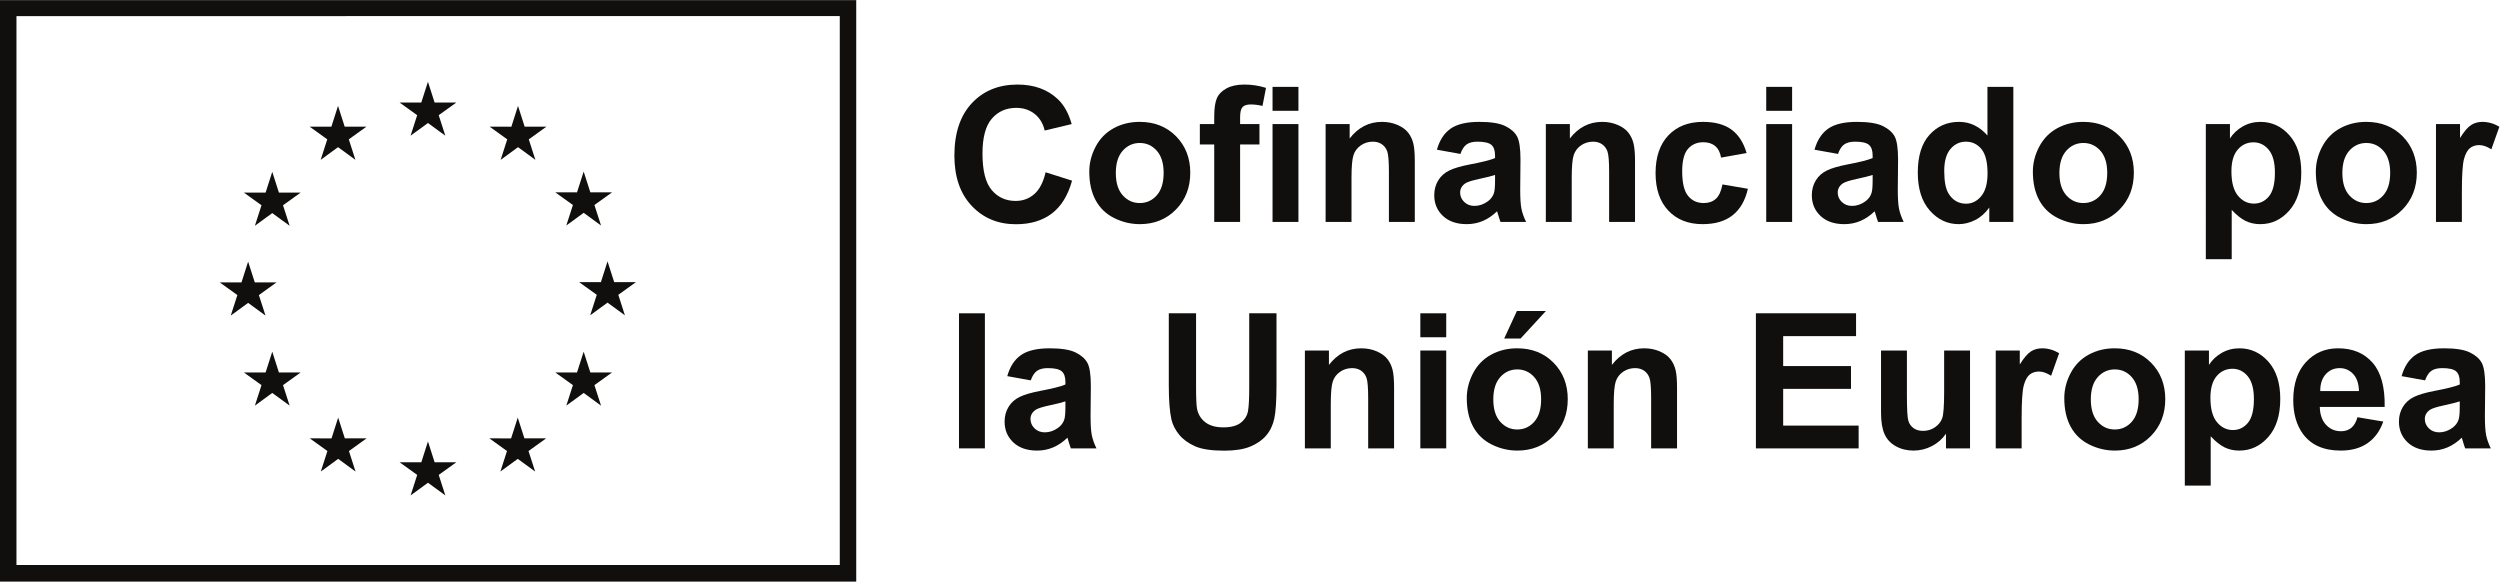 <?xml version="1.0" encoding="UTF-8" standalone="no"?>
<!-- Created with Inkscape (http://www.inkscape.org/) -->

<svg
   version="1.1"
   id="svg2"
   width="1147.922"
   height="267.045"
   viewBox="0 0 1147.922 267.045"
   sodipodi:docname="ES_Co-fundedbytheEU_RGB_BLACK Outline.svg"
   inkscape:version="1.3.2 (091e20e, 2023-11-25, custom)"
   xmlns:inkscape="http://www.inkscape.org/namespaces/inkscape"
   xmlns:sodipodi="http://sodipodi.sourceforge.net/DTD/sodipodi-0.dtd"
   xmlns="http://www.w3.org/2000/svg"
   xmlns:svg="http://www.w3.org/2000/svg">
  <defs
     id="defs6" />
  <sodipodi:namedview
     id="namedview4"
     pagecolor="#ffffff"
     bordercolor="#000000"
     borderopacity="0.25"
     inkscape:showpageshadow="2"
     inkscape:pageopacity="0.0"
     inkscape:pagecheckerboard="0"
     inkscape:deskcolor="#d1d1d1"
     inkscape:zoom="0.80959218"
     inkscape:cx="594.12629"
     inkscape:cy="132.7829"
     inkscape:window-width="1920"
     inkscape:window-height="1009"
     inkscape:window-x="487"
     inkscape:window-y="-8"
     inkscape:window-maximized="1"
     inkscape:current-layer="g8" />
  <g
     id="g8"
     inkscape:groupmode="layer"
     inkscape:label="ink_ext_XXXXXX"
     transform="matrix(1.333,0,0,-1.333,-13.372,280.52)">
    <g
       id="g10"
       transform="scale(0.1)">
      <path
         d="M 2993.03,158.27 H 157.012 v 1890.7 H 2993.03 Z M 100.293,2103.9 V 101.059 H 3049.74 V 2103.9 H 100.293"
         style="fill:#100f0d;fill-opacity:1;fill-rule:nonzero;stroke:none"
         id="path12" />
      <path
         d="m 1514.59,1637.02 59.84,43.67 59.85,-43.67 -22.78,70.63 60.79,43.67 h -74.93 l -22.93,71.48 -22.93,-71.56 -74.88,0.08 60.74,-43.67 -22.77,-70.63"
         style="fill:#100f0d;fill-opacity:1;fill-rule:nonzero;stroke:none"
         id="path14" />
      <path
         d="m 1204.9,1553.82 59.84,43.67 59.81,-43.67 -22.74,70.63 60.75,43.67 h -74.93 l -22.92,71.56 -22.93,-71.64 -74.89,0.08 60.74,-43.67 -22.73,-70.63"
         style="fill:#100f0d;fill-opacity:1;fill-rule:nonzero;stroke:none"
         id="path16" />
      <path
         d="m 1038.14,1512.57 -22.93,-71.64 -74.874,0.08 60.734,-43.67 -22.765,-70.63 59.835,43.67 59.84,-43.67 -22.77,70.63 60.74,43.67 h -74.88 l -22.93,71.56"
         style="fill:#100f0d;fill-opacity:1;fill-rule:nonzero;stroke:none"
         id="path18" />
      <path
         d="m 955.023,1061.08 59.807,-43.67 -22.736,70.62 60.736,43.68 h -74.877 l -22.93,71.56 -22.929,-71.72 -74.918,0.16 60.777,-43.68 -22.769,-70.62 59.839,43.67"
         style="fill:#100f0d;fill-opacity:1;fill-rule:nonzero;stroke:none"
         id="path20" />
      <path
         d="m 1061.07,821.48 -22.93,71.559 -22.93,-71.641 -74.874,0.082 60.734,-43.671 -22.765,-70.629 59.835,43.75 59.84,-43.75 -22.77,70.629 60.74,43.671 h -74.88"
         style="fill:#100f0d;fill-opacity:1;fill-rule:nonzero;stroke:none"
         id="path22" />
      <path
         d="m 1288.1,594.449 -22.93,71.481 -22.89,-71.559 -74.92,0.078 60.74,-43.668 -22.73,-70.633 59.84,43.672 59.8,-43.672 -22.73,70.633 60.74,43.668 h -74.92"
         style="fill:#100f0d;fill-opacity:1;fill-rule:nonzero;stroke:none"
         id="path24" />
      <path
         d="m 1597.4,512.18 -22.93,71.558 -22.89,-71.636 -74.92,0.078 60.74,-43.668 -22.73,-70.633 59.84,43.672 59.8,-43.672 -22.77,70.633 60.78,43.668 h -74.92"
         style="fill:#100f0d;fill-opacity:1;fill-rule:nonzero;stroke:none"
         id="path26" />
      <path
         d="m 1906.7,594.449 -22.89,71.481 -22.97,-71.559 -74.84,0.078 60.7,-43.668 -22.73,-70.633 59.84,43.672 59.84,-43.672 -22.81,70.633 60.78,43.668 h -74.92"
         style="fill:#100f0d;fill-opacity:1;fill-rule:nonzero;stroke:none"
         id="path28" />
      <path
         d="m 2133.81,821.48 -22.97,71.559 -22.97,-71.641 -74.84,0.082 60.78,-43.671 -22.81,-70.629 59.84,43.75 59.84,-43.75 -22.81,70.629 60.78,43.671 h -74.84"
         style="fill:#100f0d;fill-opacity:1;fill-rule:nonzero;stroke:none"
         id="path30" />
      <path
         d="M 2290.92,1132.57 H 2216 l -22.97,71.56 -22.89,-71.64 -74.92,0.08 60.78,-43.67 -22.74,-70.63 59.77,43.75 59.84,-43.75 -22.73,70.63 60.78,43.67"
         style="fill:#100f0d;fill-opacity:1;fill-rule:nonzero;stroke:none"
         id="path32" />
      <path
         d="m 2050.99,1327.65 59.84,43.67 59.85,-43.67 -22.81,70.63 60.78,43.59 h -74.85 l -22.97,71.56 -22.96,-71.64 -74.85,0.08 60.78,-43.59 -22.81,-70.63"
         style="fill:#100f0d;fill-opacity:1;fill-rule:nonzero;stroke:none"
         id="path34" />
      <path
         d="m 1884.67,1739.6 -22.89,-71.64 -74.92,0.16 60.7,-43.75 -22.73,-70.63 59.92,43.75 59.76,-43.75 -22.73,70.63 60.78,43.75 h -75 l -22.89,71.48"
         style="fill:#100f0d;fill-opacity:1;fill-rule:nonzero;stroke:none"
         id="path36" />
      <path
         d="m 3702.04,1511.02 91.09,-28.89 c -13.97,-50.78 -37.19,-88.5 -69.67,-113.15 -32.48,-24.66 -73.68,-36.97 -123.62,-36.97 -61.78,0 -112.56,21.1 -152.35,63.31 -39.77,42.22 -59.67,99.92 -59.67,173.14 0,77.44 20,137.58 59.99,180.43 39.99,42.85 92.57,64.27 157.75,64.27 56.91,0 103.14,-16.82 138.69,-50.46 21.15,-19.9 37.02,-48.46 47.61,-85.7 l -93,-22.21 c -5.5,24.12 -16.97,43.16 -34.43,57.12 -17.46,13.97 -38.68,20.95 -63.64,20.95 -34.49,0 -62.47,-12.37 -83.94,-37.14 -21.49,-24.74 -32.22,-64.85 -32.22,-120.28 0,-58.83 10.58,-100.73 31.74,-125.69 21.15,-24.96 48.66,-37.45 82.52,-37.45 24.96,0 46.44,7.93 64.42,23.81 17.99,15.86 30.9,40.83 38.73,74.91"
         style="fill:#100f0d;fill-opacity:1;fill-rule:nonzero;stroke:none"
         id="path38" />
      <path
         d="m 3943.89,1508.48 c 0,-33.44 7.94,-59.05 23.8,-76.82 15.88,-17.77 35.44,-26.66 58.72,-26.66 23.27,0 42.79,8.89 58.55,26.66 15.76,17.77 23.65,43.59 23.65,77.44 0,33.01 -7.89,58.4 -23.65,76.17 -15.76,17.78 -35.28,26.66 -58.55,26.66 -23.28,0 -42.84,-8.88 -58.72,-26.66 -15.86,-17.77 -23.8,-43.37 -23.8,-76.79 z m -91.41,4.75 c 0,29.62 7.3,58.29 21.91,86.01 14.59,27.72 35.27,48.89 62.04,63.47 26.76,14.61 56.65,21.91 89.66,21.91 50.99,0 92.78,-16.57 125.37,-49.67 32.57,-33.11 48.87,-74.96 48.87,-125.53 0,-50.99 -16.45,-93.26 -49.35,-126.79 -32.9,-33.54 -74.32,-50.31 -124.25,-50.31 -30.9,0 -60.36,6.98 -88.4,20.95 -28.04,13.96 -49.35,34.43 -63.94,61.42 -14.61,26.97 -21.91,59.82 -21.91,98.54"
         style="fill:#100f0d;fill-opacity:1;fill-rule:nonzero;stroke:none"
         id="path40" />
      <path
         d="M 4483.75,1339.94 V 1677 h 89.18 v -337.06 z m 0,382.76 v 82.52 h 89.18 V 1722.7 Z M 4233.34,1677 h 49.51 v 25.39 c 0,28.35 3.01,49.51 9.05,63.48 6.02,13.96 17.13,25.33 33.32,34.12 16.19,8.78 36.66,13.17 61.41,13.17 25.39,0 50.26,-3.8 74.58,-11.42 l -12.05,-62.21 c -14.18,3.38 -27.83,5.08 -40.95,5.08 -12.91,0 -22.16,-3.02 -27.77,-9.06 -5.6,-6.02 -8.41,-17.6 -8.41,-34.75 V 1677 h 66.65 v -70.14 h -66.65 v -266.92 h -89.18 v 266.92 h -49.51 V 1677"
         style="fill:#100f0d;fill-opacity:1;fill-rule:nonzero;stroke:none"
         id="path42" />
      <path
         d="m 4973.78,1339.94 h -89.18 v 172.02 c 0,36.39 -1.9,59.93 -5.71,70.62 -3.81,10.68 -10,18.99 -18.57,24.92 -8.57,5.92 -18.88,8.89 -30.94,8.89 -15.45,0 -29.31,-4.24 -41.58,-12.7 -12.27,-8.47 -20.69,-19.69 -25.23,-33.65 -4.55,-13.97 -6.83,-39.78 -6.83,-77.44 v -152.66 h -89.19 V 1677 h 82.85 v -49.51 c 29.4,38.08 66.43,57.13 111.08,57.13 19.68,0 37.66,-3.55 53.96,-10.64 16.28,-7.09 28.61,-16.13 36.97,-27.12 8.36,-11.01 14.18,-23.5 17.46,-37.47 3.27,-13.96 4.91,-33.95 4.91,-59.98 v -209.47"
         style="fill:#100f0d;fill-opacity:1;fill-rule:nonzero;stroke:none"
         id="path44" />
      <path
         d="m 5250.23,1501.8 c -11.43,-3.8 -29.52,-8.35 -54.27,-13.64 -24.76,-5.29 -40.95,-10.48 -48.57,-15.55 -11.63,-8.25 -17.45,-18.72 -17.45,-31.42 0,-12.49 4.65,-23.28 13.97,-32.38 9.3,-9.1 21.15,-13.65 35.54,-13.65 16.08,0 31.42,5.29 46.03,15.88 10.78,8.03 17.87,17.87 21.26,29.51 2.32,7.61 3.49,22.11 3.49,43.48 z m -119.34,72.37 -80.93,14.6 c 9.09,32.58 24.76,56.7 46.98,72.36 22.21,15.66 55.22,23.49 99.02,23.49 39.77,0 69.39,-4.71 88.87,-14.12 19.46,-9.43 33.16,-21.38 41.1,-35.87 7.93,-14.49 11.89,-41.09 11.89,-79.83 l -0.94,-104.1 c 0,-29.62 1.42,-51.46 4.28,-65.54 2.85,-14.07 8.2,-29.14 16.03,-45.22 h -88.23 c -2.34,5.92 -5.19,14.71 -8.58,26.35 -1.47,5.28 -2.54,8.77 -3.16,10.47 -15.24,-14.82 -31.54,-25.92 -48.89,-33.32 -17.34,-7.42 -35.86,-11.12 -55.54,-11.12 -34.7,0 -62.05,9.42 -82.04,28.25 -20,18.83 -30,42.63 -30,71.41 0,19.04 4.55,36.03 13.66,50.94 9.09,14.92 21.84,26.35 38.24,34.28 16.39,7.94 40.04,14.86 70.94,20.79 41.67,7.82 70.56,15.12 86.64,21.89 v 8.89 c 0,17.15 -4.23,29.36 -12.7,36.66 -8.46,7.3 -24.43,10.96 -47.92,10.96 -15.87,0 -28.25,-3.13 -37.14,-9.37 -8.88,-6.25 -16.07,-17.2 -21.58,-32.85"
         style="fill:#100f0d;fill-opacity:1;fill-rule:nonzero;stroke:none"
         id="path46" />
      <path
         d="m 5732.34,1339.94 h -89.18 v 172.02 c 0,36.39 -1.91,59.93 -5.72,70.62 -3.81,10.68 -10,18.99 -18.56,24.92 -8.58,5.92 -18.89,8.89 -30.95,8.89 -15.45,0 -29.31,-4.24 -41.57,-12.7 -12.28,-8.47 -20.69,-19.69 -25.24,-33.65 -4.55,-13.97 -6.82,-39.78 -6.82,-77.44 v -152.66 h -89.19 V 1677 h 82.84 v -49.51 c 29.4,38.08 66.44,57.13 111.08,57.13 19.68,0 37.66,-3.55 53.96,-10.64 16.29,-7.09 28.61,-16.13 36.97,-27.12 8.36,-11.01 14.18,-23.5 17.46,-37.47 3.27,-13.96 4.92,-33.95 4.92,-59.98 v -209.47"
         style="fill:#100f0d;fill-opacity:1;fill-rule:nonzero;stroke:none"
         id="path48" />
      <path
         d="m 6116.68,1577.34 -87.91,-15.87 c -2.97,17.56 -9.68,30.8 -20.16,39.68 -10.46,8.89 -24.07,13.32 -40.78,13.32 -22.21,0 -39.94,-7.67 -53.16,-23.01 -13.22,-15.34 -19.83,-40.99 -19.83,-76.96 0,-39.99 6.71,-68.23 20.15,-84.73 13.43,-16.51 31.47,-24.77 54.11,-24.77 16.93,0 30.78,4.81 41.58,14.44 10.79,9.63 18.4,26.19 22.86,49.68 l 87.59,-14.92 c -9.1,-40.21 -26.56,-70.57 -52.37,-91.09 -25.82,-20.52 -60.41,-30.79 -103.78,-30.79 -49.3,0 -88.61,15.55 -117.91,46.66 -29.31,31.1 -43.96,74.15 -43.96,129.17 0,55.65 14.7,98.97 44.12,129.98 29.4,30.99 69.19,46.49 119.33,46.49 41.05,0 73.69,-8.84 97.91,-26.51 24.23,-17.66 41.63,-44.59 52.21,-80.77"
         style="fill:#100f0d;fill-opacity:1;fill-rule:nonzero;stroke:none"
         id="path50" />
      <path
         d="M 6184.29,1339.94 V 1677 h 89.18 v -337.06 z m 0,382.76 v 82.52 h 89.18 v -82.52 h -89.18"
         style="fill:#100f0d;fill-opacity:1;fill-rule:nonzero;stroke:none"
         id="path52" />
      <path
         d="m 6550.86,1501.8 c -11.43,-3.8 -29.51,-8.35 -54.27,-13.64 -24.75,-5.29 -40.94,-10.48 -48.56,-15.55 -11.63,-8.25 -17.45,-18.72 -17.45,-31.42 0,-12.49 4.65,-23.28 13.96,-32.38 9.31,-9.1 21.15,-13.65 35.55,-13.65 16.07,0 31.42,5.29 46.02,15.88 10.79,8.03 17.88,17.87 21.26,29.51 2.33,7.61 3.49,22.11 3.49,43.48 z m -119.34,72.37 -80.92,14.6 c 9.09,32.58 24.75,56.7 46.97,72.36 22.22,15.66 55.22,23.49 99.02,23.49 39.78,0 69.4,-4.71 88.87,-14.12 19.46,-9.43 33.16,-21.38 41.1,-35.87 7.93,-14.49 11.9,-41.09 11.9,-79.83 l -0.95,-104.1 c 0,-29.62 1.43,-51.46 4.29,-65.54 2.85,-14.07 8.19,-29.14 16.02,-45.22 h -88.23 c -2.33,5.92 -5.18,14.71 -8.57,26.35 -1.48,5.28 -2.54,8.77 -3.17,10.47 -15.23,-14.82 -31.53,-25.92 -48.88,-33.32 -17.35,-7.42 -35.86,-11.12 -55.54,-11.12 -34.71,0 -62.05,9.42 -82.04,28.25 -20,18.83 -30,42.63 -30,71.41 0,19.04 4.55,36.03 13.65,50.94 9.09,14.92 21.85,26.35 38.24,34.28 16.4,7.94 40.04,14.86 70.94,20.79 41.68,7.82 70.57,15.12 86.64,21.89 v 8.89 c 0,17.15 -4.23,29.36 -12.69,36.66 -8.46,7.3 -24.44,10.96 -47.92,10.96 -15.87,0 -28.26,-3.13 -37.14,-9.37 -8.89,-6.25 -16.08,-17.2 -21.59,-32.85"
         style="fill:#100f0d;fill-opacity:1;fill-rule:nonzero;stroke:none"
         id="path54" />
      <path
         d="m 6797.47,1515.77 c 0,-35.98 4.96,-62 14.91,-78.07 14.39,-23.29 34.49,-34.92 60.31,-34.92 20.51,0 37.98,8.73 52.36,26.18 14.39,17.47 21.58,43.54 21.58,78.25 0,38.71 -6.97,66.59 -20.94,83.62 -13.96,17.03 -31.85,25.56 -53.64,25.56 -21.16,0 -38.87,-8.42 -53.16,-25.24 -14.28,-16.83 -21.42,-41.95 -21.42,-75.38 z m 238.03,-175.83 h -82.83 v 49.51 c -13.76,-19.25 -29.99,-33.59 -48.72,-43 -18.72,-9.42 -37.61,-14.13 -56.65,-14.13 -38.72,0 -71.89,15.61 -99.51,46.82 -27.6,31.2 -41.41,74.75 -41.41,130.61 0,57.13 13.44,100.54 40.31,130.28 26.87,29.72 60.82,44.59 101.88,44.59 37.65,0 70.24,-15.67 97.75,-46.98 v 167.58 h 89.18 v -465.28"
         style="fill:#100f0d;fill-opacity:1;fill-rule:nonzero;stroke:none"
         id="path56" />
      <path
         d="m 7194.2,1508.48 c 0,-33.44 7.94,-59.05 23.8,-76.82 15.88,-17.77 35.44,-26.66 58.72,-26.66 23.27,0 42.79,8.89 58.55,26.66 15.77,17.77 23.65,43.59 23.65,77.44 0,33.01 -7.88,58.4 -23.65,76.17 -15.76,17.78 -35.28,26.66 -58.55,26.66 -23.28,0 -42.84,-8.88 -58.72,-26.66 -15.86,-17.77 -23.8,-43.37 -23.8,-76.79 z m -91.41,4.75 c 0,29.62 7.3,58.29 21.91,86.01 14.59,27.72 35.27,48.89 62.04,63.47 26.77,14.61 56.65,21.91 89.66,21.91 50.99,0 92.78,-16.57 125.37,-49.67 32.58,-33.11 48.88,-74.96 48.88,-125.53 0,-50.99 -16.46,-93.26 -49.36,-126.79 -32.9,-33.54 -74.32,-50.31 -124.25,-50.31 -30.9,0 -60.36,6.98 -88.4,20.95 -28.03,13.96 -49.35,34.43 -63.94,61.42 -14.61,26.97 -21.91,59.82 -21.91,98.54"
         style="fill:#100f0d;fill-opacity:1;fill-rule:nonzero;stroke:none"
         id="path58" />
      <path
         d="m 7786.75,1514.18 c 0,-37.87 7.51,-65.85 22.54,-83.95 15.02,-18.08 33.32,-27.12 54.9,-27.12 20.74,0 37.98,8.3 51.74,24.91 13.75,16.6 20.62,43.84 20.62,81.73 0,35.33 -7.09,61.56 -21.26,78.71 -14.18,17.13 -31.73,25.7 -52.68,25.7 -21.8,0 -39.88,-8.41 -54.28,-25.23 -14.38,-16.82 -21.58,-41.74 -21.58,-74.75 z M 7698.53,1677 h 83.14 v -49.51 c 10.8,16.92 25.39,30.67 43.81,41.26 18.4,10.57 38.82,15.87 61.25,15.87 39.14,0 72.36,-15.34 99.66,-46.03 27.29,-30.67 40.95,-73.41 40.95,-128.22 0,-56.28 -13.76,-100.03 -41.27,-131.23 -27.5,-31.21 -60.83,-46.82 -99.98,-46.82 -18.62,0 -35.49,3.7 -50.62,11.12 -15.13,7.4 -31.05,20.1 -47.76,38.08 v -169.8 h -89.18 V 1677"
         style="fill:#100f0d;fill-opacity:1;fill-rule:nonzero;stroke:none"
         id="path60" />
      <path
         d="m 8168.89,1508.48 c 0,-33.44 7.94,-59.05 23.8,-76.82 15.88,-17.77 35.44,-26.66 58.72,-26.66 23.27,0 42.79,8.89 58.55,26.66 15.76,17.77 23.64,43.59 23.64,77.44 0,33.01 -7.88,58.4 -23.64,76.17 -15.76,17.78 -35.28,26.66 -58.55,26.66 -23.28,0 -42.84,-8.88 -58.72,-26.66 -15.86,-17.77 -23.8,-43.37 -23.8,-76.79 z m -91.41,4.75 c 0,29.62 7.3,58.29 21.91,86.01 14.59,27.72 35.27,48.89 62.04,63.47 26.76,14.61 56.65,21.91 89.66,21.91 50.99,0 92.78,-16.57 125.37,-49.67 32.57,-33.11 48.87,-74.96 48.87,-125.53 0,-50.99 -16.45,-93.26 -49.35,-126.79 -32.9,-33.54 -74.32,-50.31 -124.25,-50.31 -30.9,0 -60.36,6.98 -88.4,20.95 -28.04,13.96 -49.35,34.43 -63.94,61.42 -14.61,26.97 -21.91,59.82 -21.91,98.54"
         style="fill:#100f0d;fill-opacity:1;fill-rule:nonzero;stroke:none"
         id="path62" />
      <path
         d="m 8580.53,1339.94 h -89.18 V 1677 h 82.83 v -47.92 c 14.17,22.64 26.92,37.55 38.24,44.75 11.32,7.19 24.17,10.79 38.57,10.79 20.31,0 39.88,-5.61 58.72,-16.83 l -27.62,-77.75 c -15.03,9.73 -28.99,14.6 -41.89,14.6 -12.49,0 -23.07,-3.44 -31.74,-10.32 -8.68,-6.88 -15.5,-19.31 -20.47,-37.29 -4.98,-17.99 -7.46,-55.65 -7.46,-112.99 v -104.1"
         style="fill:#100f0d;fill-opacity:1;fill-rule:nonzero;stroke:none"
         id="path64" />
      <path
         d="m 3403.7,559.941 v 465.289 h 89.18 V 559.941 h -89.18"
         style="fill:#100f0d;fill-opacity:1;fill-rule:nonzero;stroke:none"
         id="path66" />
      <path
         d="m 3770.27,721.809 c -11.43,-3.809 -29.52,-8.36 -54.27,-13.637 -24.76,-5.301 -40.95,-10.481 -48.57,-15.563 -11.63,-8.25 -17.45,-18.718 -17.45,-31.418 0,-12.492 4.65,-23.281 13.97,-32.382 9.3,-9.09 21.15,-13.637 35.54,-13.637 16.08,0 31.42,5.277 46.03,15.867 10.78,8.043 17.87,17.883 21.26,29.512 2.32,7.621 3.49,22.109 3.49,43.488 z M 3650.93,794.172 3570,808.77 c 9.09,32.582 24.76,56.699 46.97,72.371 22.22,15.648 55.23,23.48 99.03,23.48 39.77,0 69.39,-4.699 88.86,-14.121 19.47,-9.418 33.17,-21.379 41.11,-35.871 7.93,-14.488 11.89,-41.09 11.89,-79.82 l -0.94,-104.098 c 0,-29.621 1.42,-51.473 4.28,-65.539 2.85,-14.07 8.2,-29.152 16.03,-45.231 H 3789 c -2.34,5.918 -5.19,14.707 -8.58,26.348 -1.47,5.293 -2.54,8.77 -3.16,10.473 -15.24,-14.813 -31.54,-25.922 -48.89,-33.321 -17.34,-7.41 -35.86,-11.109 -55.54,-11.109 -34.7,0 -62.05,9.406 -82.04,28.238 -20,18.84 -30,42.641 -30,71.418 0,19.043 4.55,36.024 13.65,50.934 9.1,14.93 21.85,26.348 38.25,34.277 16.39,7.942 40.04,14.86 70.93,20.789 41.68,7.821 70.57,15.133 86.65,21.903 v 8.879 c 0,17.152 -4.23,29.371 -12.7,36.66 -8.46,7.308 -24.43,10.961 -47.92,10.961 -15.87,0 -28.25,-3.121 -37.14,-9.371 -8.89,-6.25 -16.07,-17.188 -21.58,-32.848"
         style="fill:#100f0d;fill-opacity:1;fill-rule:nonzero;stroke:none"
         id="path68" />
      <path
         d="m 4126.38,1025.23 h 93.94 v -252 c 0,-39.992 1.16,-65.91 3.49,-77.761 4.01,-19.039 13.59,-34.328 28.72,-45.867 15.13,-11.532 35.81,-17.293 62.05,-17.293 26.66,0 46.76,5.453 60.3,16.351 13.54,10.879 21.69,24.27 24.45,40.141 2.74,15.871 4.12,42.219 4.12,79.039 v 257.39 h 93.94 V 780.84 c 0,-55.86 -2.53,-95.32 -7.61,-118.379 -5.08,-23.063 -14.45,-42.531 -28.09,-58.391 -13.65,-15.879 -31.89,-28.519 -54.75,-37.929 -22.85,-9.422 -52.69,-14.121 -89.51,-14.121 -44.43,0 -78.12,5.121 -101.08,15.39 -22.96,10.25 -41.1,23.578 -54.42,39.988 -13.34,16.391 -22.12,33.582 -26.35,51.571 -6.14,26.66 -9.2,66.011 -9.2,118.062 v 248.199"
         style="fill:#100f0d;fill-opacity:1;fill-rule:nonzero;stroke:none"
         id="path70" />
      <path
         d="m 4902.37,559.941 h -89.18 v 172.028 c 0,36.383 -1.9,59.929 -5.71,70.613 -3.81,10.688 -10,19 -18.56,24.918 -8.58,5.922 -18.89,8.891 -30.95,8.891 -15.45,0 -29.31,-4.243 -41.57,-12.7 -12.28,-8.461 -20.7,-19.679 -25.24,-33.652 -4.55,-13.957 -6.82,-39.769 -6.82,-77.437 V 559.941 h -89.19 v 337.071 h 82.84 v -49.524 c 29.4,38.094 66.44,57.133 111.08,57.133 19.68,0 37.66,-3.539 53.96,-10.633 16.29,-7.09 28.61,-16.129 36.97,-27.129 8.36,-11.007 14.18,-23.5 17.46,-37.461 3.27,-13.968 4.91,-33.957 4.91,-59.976 V 559.941"
         style="fill:#100f0d;fill-opacity:1;fill-rule:nonzero;stroke:none"
         id="path72" />
      <path
         d="m 4992.84,559.941 v 337.071 h 89.18 V 559.941 Z m 0,382.77 v 82.519 h 89.18 v -82.519 h -89.18"
         style="fill:#100f0d;fill-opacity:1;fill-rule:nonzero;stroke:none"
         id="path74" />
      <path
         d="m 5281.65,938.27 43.8,94.9 h 99.97 l -87.27,-94.9 z M 5244.2,728.48 c 0,-33.441 7.94,-59.039 23.8,-76.82 15.88,-17.769 35.44,-26.66 58.72,-26.66 23.27,0 42.79,8.891 58.55,26.66 15.77,17.781 23.65,43.602 23.65,77.449 0,33 -7.88,58.391 -23.65,76.172 -15.76,17.77 -35.28,26.66 -58.55,26.66 -23.28,0 -42.84,-8.89 -58.72,-26.66 -15.86,-17.781 -23.8,-43.371 -23.8,-76.801 z m -91.41,4.758 c 0,29.621 7.3,58.293 21.91,86 14.59,27.731 35.27,48.891 62.04,63.481 26.77,14.613 56.65,21.902 89.66,21.902 50.99,0 92.78,-16.562 125.37,-49.672 32.58,-33.109 48.88,-74.961 48.88,-125.519 0,-51 -16.46,-93.258 -49.36,-126.801 -32.9,-33.527 -74.32,-50.297 -124.25,-50.297 -30.9,0 -60.36,6.977 -88.4,20.938 -28.03,13.968 -49.35,34.441 -63.94,61.421 -14.61,26.969 -21.91,59.829 -21.91,98.547"
         style="fill:#100f0d;fill-opacity:1;fill-rule:nonzero;stroke:none"
         id="path76" />
      <path
         d="m 5877.06,559.941 h -89.18 v 172.028 c 0,36.383 -1.9,59.929 -5.71,70.613 -3.81,10.688 -10,19 -18.57,24.918 -8.57,5.922 -18.88,8.891 -30.94,8.891 -15.45,0 -29.31,-4.243 -41.57,-12.7 -12.28,-8.461 -20.7,-19.679 -25.24,-33.652 -4.55,-13.957 -6.83,-39.769 -6.83,-77.437 V 559.941 h -89.18 v 337.071 h 82.84 v -49.524 c 29.4,38.094 66.43,57.133 111.08,57.133 19.68,0 37.66,-3.539 53.96,-10.633 16.29,-7.09 28.61,-16.129 36.97,-27.129 8.36,-11.007 14.18,-23.5 17.46,-37.461 3.27,-13.968 4.91,-33.957 4.91,-59.976 V 559.941"
         style="fill:#100f0d;fill-opacity:1;fill-rule:nonzero;stroke:none"
         id="path78" />
      <path
         d="m 6148.74,559.941 v 465.289 h 345 V 946.52 H 6242.69 V 843.359 h 233.59 v -78.39 H 6242.69 V 638.34 h 259.94 v -78.399 h -353.89"
         style="fill:#100f0d;fill-opacity:1;fill-rule:nonzero;stroke:none"
         id="path80" />
      <path
         d="m 6803.5,559.941 v 50.469 c -12.28,-17.98 -28.41,-32.16 -48.4,-42.539 -20,-10.359 -41.1,-15.539 -63.32,-15.539 -22.65,0 -42.96,4.969 -60.94,14.918 -17.99,9.941 -31,23.91 -39.03,41.891 -8.05,17.98 -12.07,42.847 -12.07,74.578 v 213.293 h 89.19 V 742.121 c 0,-47.402 1.64,-76.43 4.92,-87.121 3.27,-10.691 9.25,-19.148 17.93,-25.391 8.67,-6.25 19.68,-9.359 33.01,-9.359 15.23,0 28.87,4.18 40.94,12.539 12.05,8.352 20.32,18.723 24.75,31.102 4.45,12.371 6.67,42.691 6.67,90.929 v 142.192 h 89.19 V 559.941 h -82.84"
         style="fill:#100f0d;fill-opacity:1;fill-rule:nonzero;stroke:none"
         id="path82" />
      <path
         d="m 7064.07,559.941 h -89.18 v 337.071 h 82.84 V 849.09 c 14.17,22.629 26.92,37.539 38.24,44.742 11.32,7.188 24.17,10.789 38.56,10.789 20.31,0 39.89,-5.601 58.72,-16.82 l -27.61,-77.762 c -15.03,9.731 -29,14.602 -41.9,14.602 -12.49,0 -23.06,-3.442 -31.74,-10.309 -8.68,-6.891 -15.49,-19.32 -20.47,-37.301 -4.98,-17.98 -7.46,-55.652 -7.46,-112.98 v -104.11"
         style="fill:#100f0d;fill-opacity:1;fill-rule:nonzero;stroke:none"
         id="path84" />
      <path
         d="m 7302.42,728.48 c 0,-33.441 7.94,-59.039 23.8,-76.82 15.88,-17.769 35.44,-26.66 58.72,-26.66 23.27,0 42.8,8.891 58.56,26.66 15.76,17.781 23.64,43.602 23.64,77.449 0,33 -7.88,58.391 -23.64,76.172 -15.76,17.77 -35.29,26.66 -58.56,26.66 -23.28,0 -42.84,-8.89 -58.72,-26.66 -15.86,-17.781 -23.8,-43.371 -23.8,-76.801 z m -91.4,4.758 c 0,29.621 7.29,58.293 21.9,86 14.59,27.731 35.27,48.891 62.04,63.481 26.77,14.613 56.65,21.902 89.66,21.902 51,0 92.78,-16.562 125.37,-49.672 32.58,-33.109 48.88,-74.961 48.88,-125.519 0,-51 -16.46,-93.258 -49.36,-126.801 -32.9,-33.527 -74.31,-50.297 -124.25,-50.297 -30.89,0 -60.36,6.977 -88.39,20.938 -28.04,13.968 -49.36,34.441 -63.95,61.421 -14.61,26.969 -21.9,59.829 -21.9,98.547"
         style="fill:#100f0d;fill-opacity:1;fill-rule:nonzero;stroke:none"
         id="path86" />
      <path
         d="m 7714.39,734.18 c 0,-37.871 7.51,-65.848 22.54,-83.942 15.01,-18.09 33.32,-27.129 54.9,-27.129 20.74,0 37.98,8.301 51.74,24.911 13.75,16.601 20.62,43.851 20.62,81.73 0,35.332 -7.09,61.559 -21.26,78.711 -14.18,17.129 -31.74,25.699 -52.68,25.699 -21.8,0 -39.89,-8.398 -54.28,-25.23 -14.39,-16.821 -21.58,-41.739 -21.58,-74.75 z m -88.23,162.832 h 83.15 v -49.524 c 10.8,16.934 25.39,30.684 43.81,41.262 18.39,10.582 38.81,15.871 61.25,15.871 39.14,0 72.36,-15.34 99.65,-46.019 27.3,-30.68 40.95,-73.422 40.95,-128.231 0,-56.269 -13.76,-100.019 -41.27,-131.23 -27.5,-31.211 -60.83,-46.809 -99.97,-46.809 -18.62,0 -35.5,3.699 -50.62,11.109 -15.13,7.399 -31.06,20.098 -47.77,38.09 V 431.719 h -89.18 v 465.293"
         style="fill:#100f0d;fill-opacity:1;fill-rule:nonzero;stroke:none"
         id="path88" />
      <path
         d="m 8226.02,757.359 c -0.64,25.813 -7.3,45.442 -19.99,58.871 -12.7,13.43 -28.15,20.161 -46.35,20.161 -19.46,0 -35.55,-7.102 -48.24,-21.27 -12.7,-14.18 -18.94,-33.441 -18.72,-57.762 z m -5.08,-90.14 88.87,-14.91 c -11.43,-32.59 -29.47,-57.399 -54.12,-74.438 -24.65,-17.031 -55.49,-25.539 -92.51,-25.539 -58.62,0 -102,19.148 -130.13,57.438 -22.22,30.679 -33.33,69.402 -33.33,116.171 0,55.86 14.61,99.598 43.81,131.231 29.2,31.629 66.11,47.449 110.76,47.449 50.14,0 89.71,-16.562 118.7,-49.672 28.98,-33.109 42.84,-83.84 41.57,-152.179 h -223.44 c 0.65,-26.461 7.84,-47.032 21.59,-61.731 13.76,-14.707 30.89,-22.059 51.42,-22.059 13.97,0 25.71,3.809 35.23,11.418 9.52,7.622 16.71,19.891 21.58,36.821"
         style="fill:#100f0d;fill-opacity:1;fill-rule:nonzero;stroke:none"
         id="path90" />
      <path
         d="m 8573.22,721.809 c -11.42,-3.809 -29.51,-8.36 -54.26,-13.637 -24.76,-5.301 -40.95,-10.481 -48.57,-15.563 -11.63,-8.25 -17.45,-18.718 -17.45,-31.418 0,-12.492 4.65,-23.281 13.97,-32.382 9.3,-9.09 21.15,-13.637 35.54,-13.637 16.08,0 31.42,5.277 46.03,15.867 10.78,8.043 17.87,17.883 21.26,29.512 2.32,7.621 3.48,22.109 3.48,43.488 z m -119.33,72.363 -80.93,14.598 c 9.09,32.582 24.76,56.699 46.97,72.371 22.22,15.648 55.23,23.48 99.03,23.48 39.77,0 69.39,-4.699 88.86,-14.121 19.47,-9.418 33.17,-21.379 41.11,-35.871 7.93,-14.488 11.89,-41.09 11.89,-79.82 l -0.95,-104.098 c 0,-29.621 1.43,-51.473 4.29,-65.539 2.85,-14.07 8.19,-29.152 16.03,-45.231 h -88.24 c -2.33,5.918 -5.18,14.707 -8.57,26.348 -1.47,5.293 -2.54,8.77 -3.16,10.473 -15.24,-14.813 -31.54,-25.922 -48.89,-33.321 -17.34,-7.41 -35.86,-11.109 -55.54,-11.109 -34.7,0 -62.05,9.406 -82.04,28.238 -20,18.84 -30,42.641 -30,71.418 0,19.043 4.55,36.024 13.65,50.934 9.1,14.93 21.85,26.348 38.25,34.277 16.39,7.942 40.03,14.86 70.93,20.789 41.68,7.821 70.57,15.133 86.64,21.903 v 8.879 c 0,17.152 -4.22,29.371 -12.69,36.66 -8.46,7.308 -24.44,10.961 -47.92,10.961 -15.87,0 -28.25,-3.121 -37.14,-9.371 -8.89,-6.25 -16.07,-17.188 -21.58,-32.848"
         style="fill:#100f0d;fill-opacity:1;fill-rule:nonzero;stroke:none"
         id="path92" />
    </g>
  </g>
</svg>
